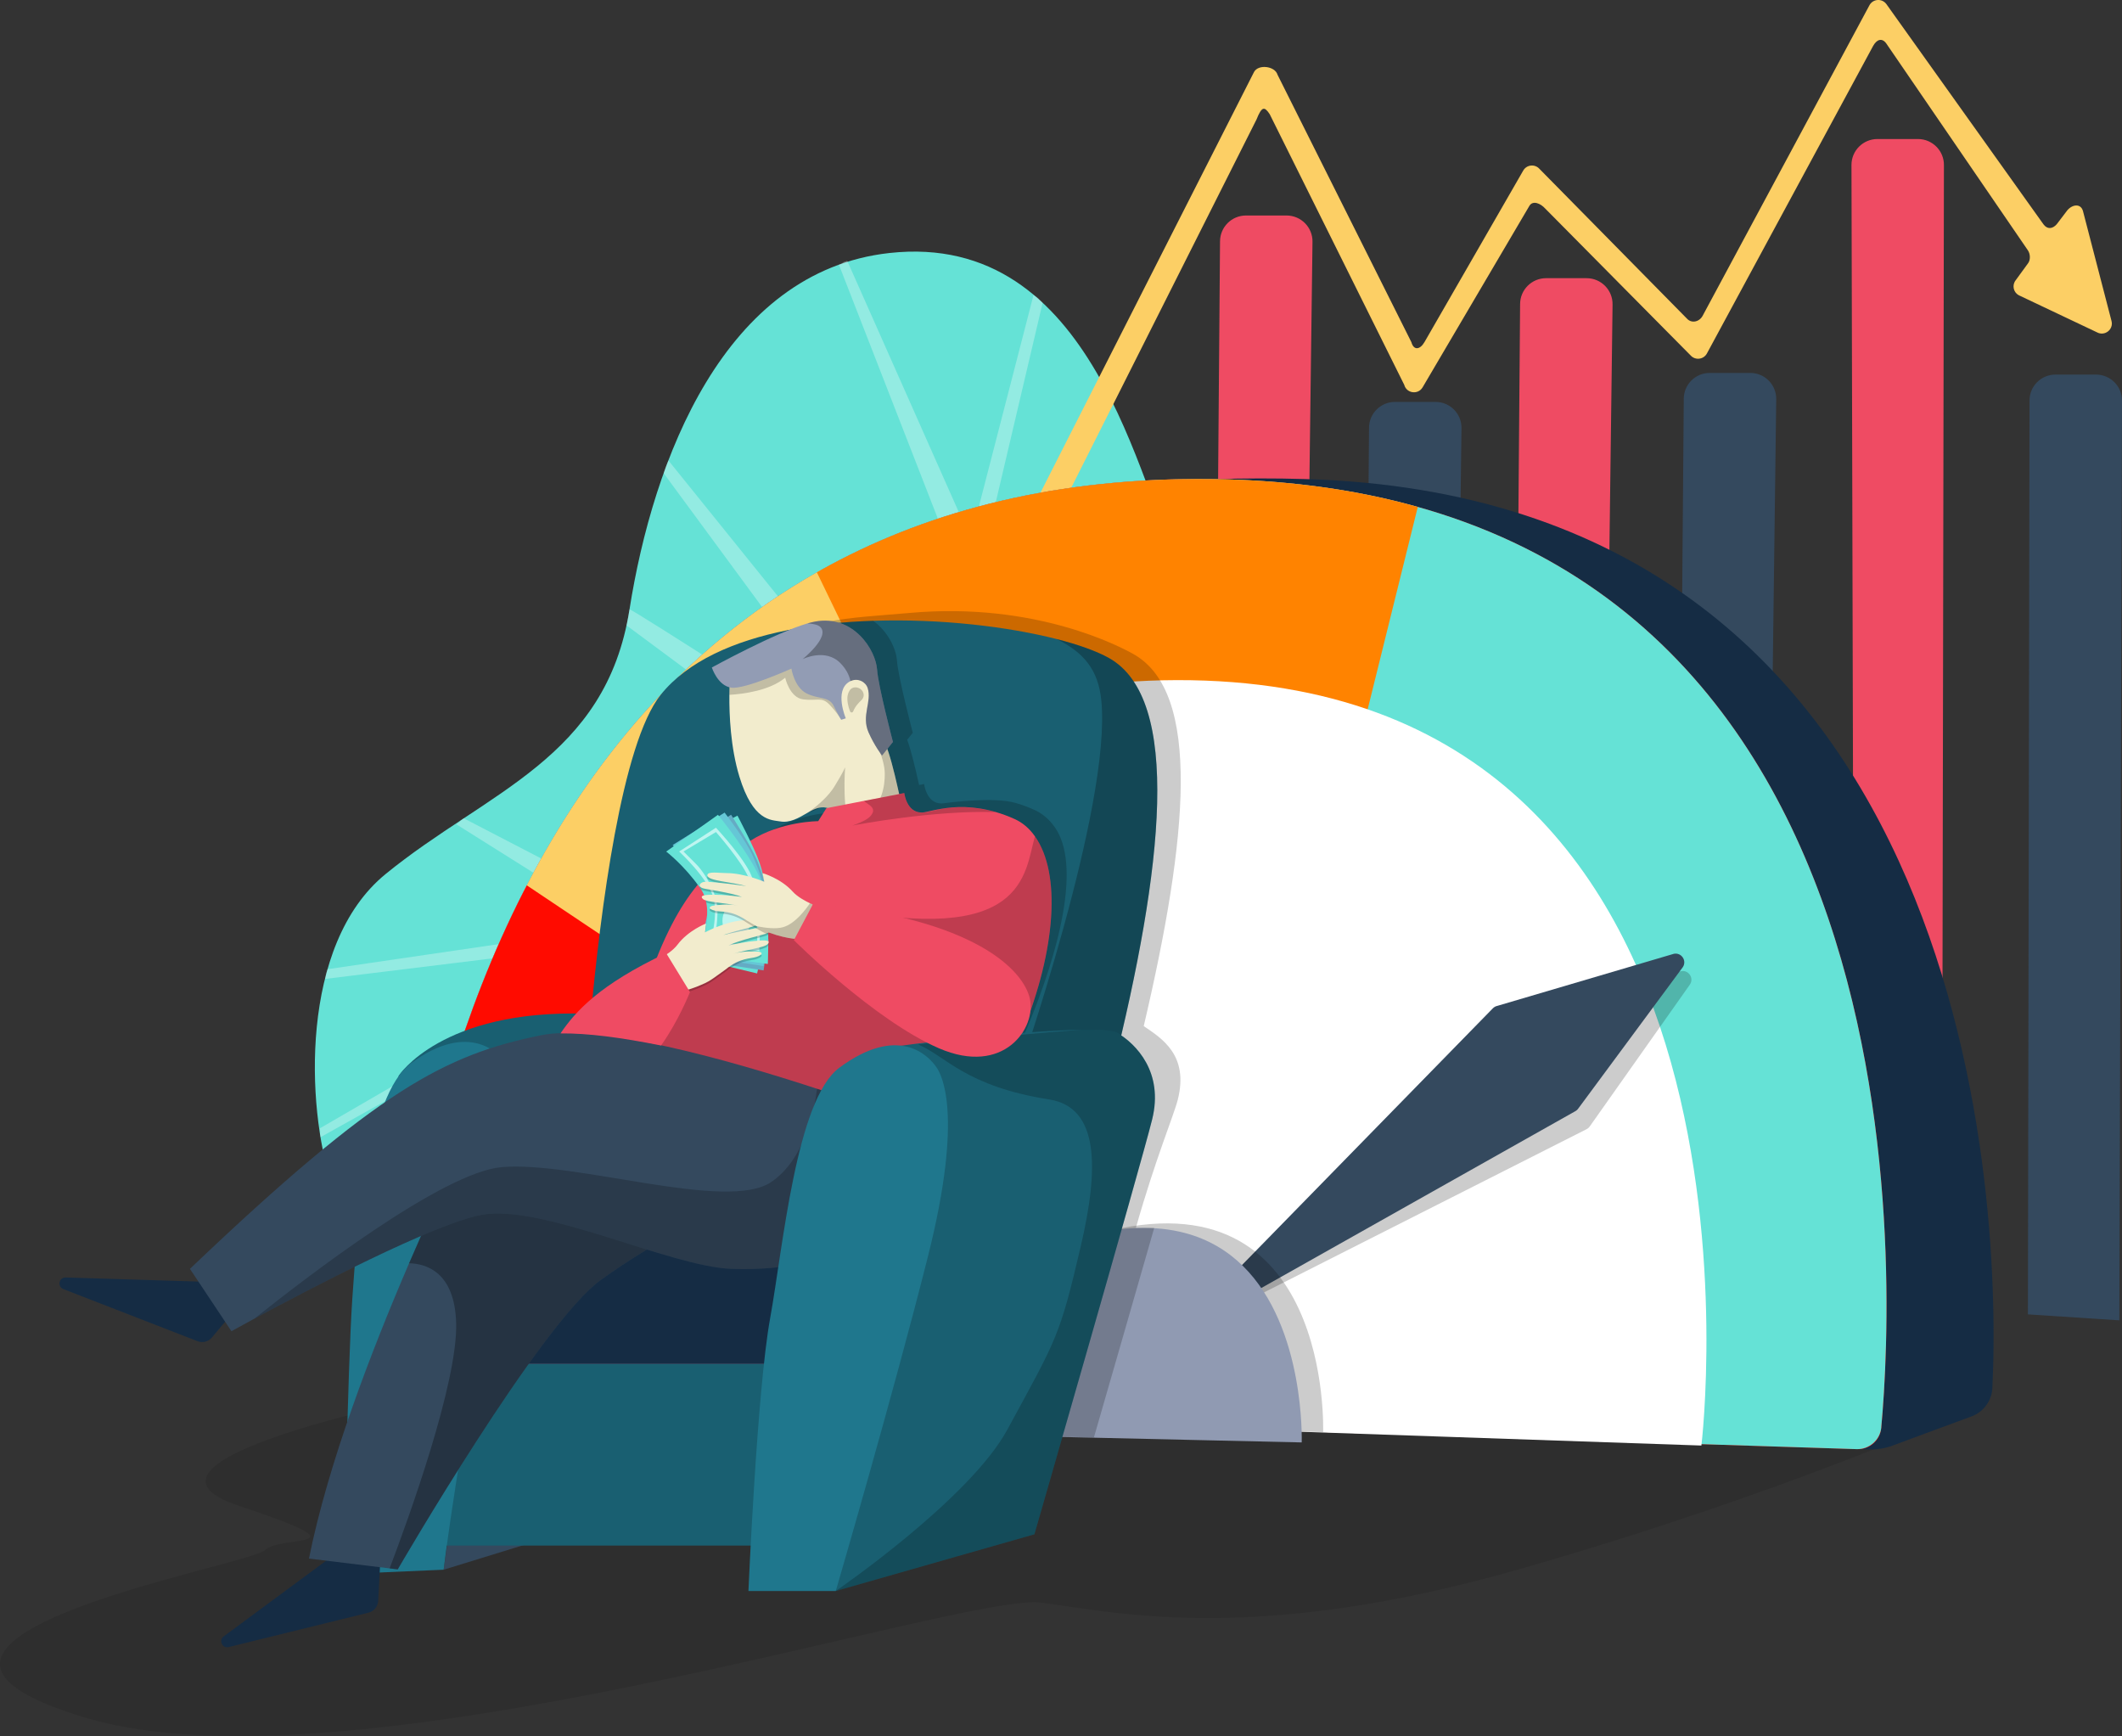 <svg width="522" height="427" viewBox="0 0 522 427" fill="none" xmlns="http://www.w3.org/2000/svg">
<rect x="0" y="0" width="522" height="427" fill="#333333" stroke="none"/>
<g clip-path="url(#clip0_1_1130)">
<path d="M95.482 301.291C89.015 300.859 83.425 296.669 81.399 290.526C75.532 272.683 73.531 232.409 94.83 215.005C119.885 194.533 149.044 186.643 154.853 149.901C160.662 113.159 178.088 66.748 218.748 62.236C269.193 56.641 280.062 119.605 290.389 140.232C300.715 160.859 321.994 134.991 323.95 173.751C325.906 212.51 321.368 316.851 321.368 319.43C321.368 321.641 135.491 303.959 95.482 301.297V301.291Z" fill="#65E2D6"/>
<path opacity="0.3" d="M241.338 153.117L238.756 200.818C238.756 200.818 212.152 219.053 220.555 242.091L212.307 251.934L204.917 226.215L155.498 236.915L78.843 279.71C78.54 277.911 78.908 279.465 78.695 277.524L158.725 231.114L79.985 240.783C80.392 238.623 79.966 240.48 80.566 238.391L152.271 227.891L112.256 202.751C114.108 201.501 112.256 202.481 114.089 201.275L154.207 222.089C154.207 222.089 175.338 219.201 199.664 215.901L203.297 220.587L192.222 182.073L154.117 153.826C154.395 152.55 154.64 151.242 154.853 149.894C154.937 149.366 201.225 179.436 201.322 178.901L225.848 201.462L163.243 116.375C164.043 113.926 163.495 115.647 164.418 113.243L232.947 198.239L234.883 138.292L206.363 65.091C207.789 64.582 206.924 64.563 208.422 64.163L238.756 132.49L254.246 72.543C256.188 73.903 254.756 72.846 256.485 74.47L238.756 149.894L272.317 96.393C273.053 97.747 272.924 97.444 273.602 98.823L241.338 153.117Z" fill="white"/>
<path opacity="0.1" d="M103.866 343.918C103.866 343.918 25.771 359.388 58.687 370.346C91.603 381.305 69.013 377.437 65.141 381.305C61.269 385.172 -43.933 403.221 21.253 422.559C86.439 441.897 236.82 391.618 256.182 394.196C275.544 396.775 309.105 404.51 374.292 385.817C439.478 367.123 483.366 347.141 483.366 347.141L103.866 343.918Z" fill="black"/>
<path d="M372.336 272.742L373.937 74.767C373.956 71.26 376.809 68.424 380.32 68.424H390.298C393.873 68.424 396.758 71.363 396.681 74.934L394.099 275.455L372.336 272.742Z" fill="#EF4B63"/>
<path d="M335.174 303.173L336.774 105.198C336.794 101.691 339.646 98.855 343.157 98.855H353.135C356.711 98.855 359.596 101.794 359.518 105.365L356.937 305.886L335.174 303.173Z" fill="#34495E"/>
<path d="M412.597 296.044L414.198 98.069C414.217 94.562 417.07 91.726 420.581 91.726H430.559C434.134 91.726 437.019 94.665 436.942 98.237L434.36 298.758L412.597 296.044Z" fill="#34495E"/>
<path d="M456.026 270.569L455.452 40.539C455.471 37.032 458.324 34.196 461.835 34.196H471.813C475.389 34.196 478.274 37.135 478.196 40.706L477.789 274.372L456.026 270.569Z" fill="#EF4B63"/>
<path d="M498.856 323.291L499.249 98.475C499.269 94.968 502.121 92.132 505.633 92.132H515.611C519.186 92.132 522.071 95.071 521.994 98.642L521.348 324.76L498.856 323.291Z" fill="#34495E"/>
<path d="M298.521 257.323L300.121 59.348C300.141 55.841 302.993 53.005 306.504 53.005H316.482C320.058 53.005 322.943 55.944 322.866 59.515L320.284 260.036L298.521 257.323Z" fill="#EF4B63"/>
<path d="M250.877 131.175L308.46 17.752C309.467 15.728 313.662 16.218 314.269 18.397L347.185 84.145C347.766 86.253 349.314 86.041 350.412 84.145L374.711 41.944C375.557 40.487 377.577 40.281 378.7 41.538L414.953 78.344C416.088 79.621 418.005 79.195 418.825 77.7L459.879 1.283C460.744 -0.303 462.964 -0.451 464.036 1.005L502.683 55.177C503.625 56.454 504.91 56.338 505.949 55.145L508.563 51.709C509.853 50.22 511.88 50.021 512.403 51.922L519.412 78.918C519.993 81.032 517.74 82.792 515.823 81.728L496.584 72.607C495.254 71.866 494.906 70.1 495.861 68.914L498.849 64.814C499.546 63.944 499.462 62.41 498.804 61.507L463.997 10.668C462.926 9.211 461.641 9.727 460.77 11.313L419.883 86.956C419.064 88.445 417.018 88.683 415.882 87.42L380.094 51.278C378.984 50.046 377.074 49.208 376.222 50.633L349.941 95.291C348.818 97.16 345.997 96.76 345.436 94.659L312.333 28.072C311.042 26.138 310.396 26.138 309.106 29.361L256.873 133.174C256.408 134.115 255.395 134.656 254.356 134.521L252.781 134.727C251.09 134.514 250.115 132.703 250.877 131.182V131.175Z" fill="#FCCF65"/>
<path d="M123.531 344.917L459.653 356.513C461.686 356.584 463.707 356.256 465.617 355.547C469.444 354.122 476.699 351.428 484.947 348.404C487.922 347.315 489.962 344.556 490.11 341.398C492.647 289.024 482.436 122.448 321.091 117.832C75.706 110.806 123.531 344.924 123.531 344.924V344.917Z" fill="#152C44"/>
<path d="M462.771 351.279C462.493 354.276 459.931 356.539 456.917 356.442L168.987 347.218L96.902 344.91C96.902 344.91 97.947 279.774 128.811 219.272C129.069 218.769 129.327 218.267 129.592 217.764C144.985 188.093 167.638 159.673 200.948 140.78L202.026 140.174C226.629 126.457 256.995 117.916 294.461 117.819C314.895 117.768 332.902 120.223 348.766 124.684C474.169 159.892 465.682 319.932 462.771 351.279Z" fill="#FF0B00"/>
<path d="M462.797 351.054C462.513 354.18 459.834 356.539 456.691 356.436L159.248 346.909L96.902 344.917C96.902 344.917 97.483 308.839 110.5 265.432C110.662 264.903 110.823 264.381 110.978 263.846C120.098 234.014 135.116 200.921 159.848 173.79C160.3 173.287 160.758 172.797 161.217 172.301C183.664 148.212 213.953 129.042 254.794 121.41C267.044 119.115 280.236 117.858 294.455 117.819C476.015 117.336 466.088 315.137 462.784 351.054H462.797Z" fill="#65E2D6"/>
<path d="M128.811 219.272L171.382 248.995L184.542 258.187L229.759 200.302L230.366 199.528L202.026 140.174L200.948 140.78C167.638 159.673 144.984 188.093 129.591 217.764L128.811 219.272Z" fill="#FCCF65"/>
<path d="M202.026 140.174C226.629 126.457 256.995 117.916 294.461 117.819C314.895 117.768 332.902 120.223 348.766 124.684L329.113 204.04L247.792 237.559L229.759 200.302L200.948 140.78L202.026 140.174Z" fill="#FF8300"/>
<path d="M128.811 219.273C97.947 279.774 96.902 344.911 96.902 344.911L168.987 347.218C170.775 320.751 171.278 263.24 171.382 248.995C171.395 246.913 171.401 245.753 171.401 245.753L129.592 217.764L128.811 219.273Z" fill="#FF0B00"/>
<path d="M140.034 345.981L418.534 355.553C418.534 355.553 441.55 166.88 289.446 167.286C141.738 167.679 140.034 345.981 140.034 345.981Z" fill="white"/>
<path opacity="0.2" d="M299.573 323.304L369.458 248.002C369.768 247.673 370.168 247.448 370.613 247.357L413.513 238.875C415.379 238.507 416.766 240.57 415.714 242.156L391.098 277.022C390.898 277.318 390.627 277.563 390.311 277.731L300.412 323.214C299.069 323.923 299.166 326.475 299.011 324.967C298.947 324.354 299.153 323.749 299.573 323.297V323.304Z" fill="black"/>
<path d="M297.824 319.03L367.199 248.047C367.509 247.719 367.909 247.493 368.354 247.403L411.764 234.601C413.63 234.234 415.017 236.296 413.965 237.882L388.271 272.626C388.071 272.922 387.8 273.167 387.484 273.335L300.393 322.369C299.05 323.078 297.417 322.202 297.262 320.693C297.198 320.081 297.404 319.475 297.824 319.024V319.03Z" fill="#34495E"/>
<path opacity="0.2" d="M325.48 352.246C325.48 352.246 327.842 287.819 270.633 303.315C239.214 311.824 237.62 350.119 237.62 350.119L325.486 352.246H325.48Z" fill="black"/>
<path d="M320.213 354.786L293.487 354.18L239.692 352.955L232.173 352.781C232.173 352.781 233.218 326.669 250.264 312.191C251.742 310.928 253.349 309.754 255.085 308.704C258.054 306.886 261.403 305.403 265.192 304.379C275.854 301.491 284.451 301.433 291.383 303.244C297.301 304.791 302 307.698 305.743 311.372C321.149 326.533 320.213 354.786 320.213 354.786Z" fill="#909AB2"/>
<path opacity="0.2" d="M289.743 270.434C288.769 274.321 284.296 284.808 279.417 302.019H283.935C279.623 317.141 272.433 341.958 269.09 353.587L215.521 352.298L225.093 316.703L227.758 306.428C227.758 306.428 227.965 309.806 229.914 313.216C232.315 317.438 237.375 321.712 247.992 319.726C253.11 318.766 260.719 315.317 266.212 307.756C269.871 302.735 272.595 295.889 273.021 286.749C273.124 284.48 273.214 281.476 273.105 278.15C242.125 304.636 152.407 273.721 152.407 273.721C152.407 273.721 152.846 265.213 153.904 252.965C154.02 251.65 154.136 250.297 154.272 248.898C156.744 221.883 161.985 180.925 171.575 168.949C178.204 160.678 189.621 155.702 202.755 153.072C209.467 151.725 216.651 151.403 223.828 150.758C254.891 147.961 275.777 159.183 278.771 160.853C295.636 170.27 292.209 206.129 281.353 252.385C285.832 255.434 292.467 259.514 289.743 270.434Z" fill="black"/>
<path d="M273.634 263.698C273.524 264.136 273.414 264.574 273.305 265.019C260.468 316.007 143.371 275.655 143.371 275.655C143.371 275.655 143.81 267.146 144.868 254.899C144.985 253.584 145.101 252.23 145.236 250.831C147.708 223.816 152.949 182.859 162.54 170.882C169.168 162.612 180.585 157.636 193.719 155.006C200.432 153.659 207.589 152.93 214.792 152.692C231.289 152.131 247.992 154.136 259.925 157.185C265.34 158.57 269.774 160.169 272.769 161.839C290.718 171.862 286.213 213.303 273.634 263.698Z" fill="#195F71"/>
<path opacity="0.2" d="M252.31 253.674C251.432 255.75 249.192 255.337 249.082 255.608C247.74 258.863 231.282 273.631 230.546 274.192L230.527 274.211L189.04 273.463L171.42 273.141C171.42 273.141 153.226 267.469 153.846 257.722C153.846 257.645 148.328 255.976 144.868 254.899C143.287 254.409 142.132 254.035 142.132 253.997C142.183 253.152 143.403 252.05 145.236 250.832C150.8 247.145 162.049 242.362 163.966 240.17C171.95 216.236 180.598 210.267 189.524 204.537C196.979 199.754 206.15 199.754 206.15 199.754L208.164 196.563L208.48 196.499C206.97 196.06 205.595 196.447 203.601 197.627C201.303 198.993 199.128 200.212 196.772 199.786C194.61 199.393 190.157 199.851 186.762 188.738C184.587 181.596 184.258 173.519 184.309 168.665C184.316 167.982 184.329 167.363 184.348 166.815C181.315 166.061 179.992 161.935 179.992 161.935C179.992 161.935 186.781 158.203 193.719 155.006C200.432 153.659 207.589 152.93 214.792 152.692C218.419 155.303 220.465 159.589 220.652 162.516C220.898 166.383 224.544 180.248 224.544 180.248L223.163 181.969C224.105 184.483 225.189 188.989 226.087 193.082L227.332 192.837C227.332 192.837 227.868 197.627 231.592 197.627C231.637 197.627 231.689 197.627 231.74 197.62C231.818 197.614 231.902 197.607 231.992 197.594H232.024C232.954 197.466 244.306 195.88 249.87 197.504C251.341 197.93 252.884 198.497 254.491 199.219C256.356 200.057 258.092 201.488 259.467 203.46C265.921 212.594 260.887 233.389 252.31 253.674Z" fill="black"/>
<path d="M98.057 264.632C98.057 264.632 108.493 248.266 144.171 249.33L150.561 248.266C150.561 248.266 162.114 255.047 157.138 290.745C152.161 326.443 139.912 373.775 139.912 373.775L103.536 376.418L98.057 264.626V264.632Z" fill="#195F71"/>
<path d="M222.982 204.124C222.982 204.124 206.285 208.147 204.878 207.315C204.878 206.09 204.878 204.788 204.84 203.583C204.762 201.12 204.524 199.045 203.814 198.806C202.213 198.271 200.812 198.639 198.715 199.876C196.417 201.237 194.242 202.461 191.886 202.036C189.724 201.643 185.265 202.1 181.876 190.987C179.701 183.845 179.372 175.769 179.424 170.915C179.449 168.214 179.591 166.506 179.591 166.506L206.118 158.674L213.482 166.235C213.482 166.235 213.501 166.428 213.533 166.764C213.65 167.937 213.972 170.915 214.502 173.964V173.977C215.134 177.67 216.057 181.46 217.245 182.318C218.813 183.439 221.582 196.937 222.588 202.12C222.827 203.364 222.969 204.131 222.969 204.131L222.982 204.124Z" fill="#F2ECCD"/>
<path opacity="0.2" d="M206.124 158.667L213.488 166.235C213.488 166.235 213.508 166.422 213.54 166.764C212.52 166.164 211.1 165.313 210.868 165.068C210.494 164.688 205.169 168.227 205.169 168.227L206.757 176.736C206.757 176.736 205.827 175.15 203.975 173.242C202.123 171.334 200.974 172.449 197.592 172.024C194.21 171.598 193.152 166.693 193.152 166.693C189.318 169.883 182.806 170.702 179.43 170.908C179.456 168.208 179.598 166.506 179.598 166.506L206.131 158.667H206.124Z" fill="black"/>
<path opacity="0.2" d="M222.595 202.113C220.226 201.791 217.98 200.831 217.386 201.649C216.786 201.198 213.733 203.357 212.326 202.526C217.141 197.414 217.651 193.476 217.651 190.291C217.651 186.037 214.043 179.778 214.043 179.778L214.456 177.148L214.501 173.97C215.134 177.664 216.057 181.454 217.244 182.311C218.813 183.433 221.582 196.931 222.588 202.113H222.595Z" fill="black"/>
<path opacity="0.2" d="M209.667 204.124C208.815 203.905 206.505 203.654 204.84 203.583C204.762 201.12 204.524 199.045 203.814 198.806C202.213 198.271 200.812 198.639 198.715 199.876C201.361 198.033 203.872 195.693 205.188 193.572C207.499 189.846 207.893 188.718 207.893 188.718C207.893 188.718 206.963 200.817 209.667 204.124Z" fill="black"/>
<path d="M215.766 164.759C216.012 168.626 219.658 182.492 219.658 182.492L216.973 185.837C216.973 185.837 215.095 183.42 213.662 180.152C211.836 175.988 214.521 172.642 213.443 169.239C212.952 167.711 211.042 166.667 209.209 167.531C209.119 167.569 209.035 167.621 208.944 167.672C205.149 169.877 208.06 176.684 208.06 176.684L206.924 177.045C206.924 177.045 205.821 175.15 205.091 173.635C203.91 171.192 201.348 172.075 198.36 170.528C195.372 168.981 194.681 164.456 194.681 164.456C194.681 164.456 183.309 169.561 179.94 169.149C176.571 168.736 175.106 164.179 175.106 164.179C175.106 164.179 190.525 155.709 198.624 153.337C199.302 153.137 199.928 152.982 200.496 152.879C209.938 151.132 215.457 159.86 215.766 164.752V164.759Z" fill="#929CB4"/>
<path d="M251.529 253.842C251.419 254.106 251.316 254.377 251.206 254.648C249.87 257.903 226.397 275.881 225.661 276.435L225.648 276.448L184.161 275.7L166.541 275.378C166.541 275.378 148.347 269.705 148.967 259.953C148.967 259.837 137.24 256.349 137.253 256.227C137.472 252.81 156.538 245.314 159.087 242.4C167.077 218.466 175.725 212.497 184.645 206.767C192.1 201.978 201.271 201.978 201.271 201.978L203.284 198.787L212.553 196.982L222.453 195.061C222.453 195.061 222.989 199.85 226.713 199.85C226.758 199.85 226.81 199.85 226.861 199.85C226.939 199.85 227.023 199.838 227.113 199.831C227.126 199.831 227.132 199.831 227.145 199.831C228.075 199.702 229.604 199.257 231.676 198.916C234.897 198.381 239.421 198.116 244.991 199.747C246.462 200.173 248.005 200.733 249.612 201.462C251.477 202.3 253.213 203.731 254.588 205.703C261.042 214.837 259.764 233.415 251.529 253.848V253.842Z" fill="#EF4B63"/>
<path opacity="0.2" d="M251.529 253.842C251.419 253.932 251.316 254.023 251.206 254.113C248.482 256.35 226.351 275.829 225.661 276.435L225.648 276.448L167.232 258.535L152.697 258.896C153.478 259.018 148.257 252.16 161.217 244.006C182.328 230.727 184.116 229.115 188.905 231.771C190.073 232.422 187.02 226.685 186.239 225.39C189.434 221.135 201.413 226.105 205.408 223.263C252.271 232.835 251.974 215.031 254.582 205.697C261.036 214.831 259.758 233.408 251.522 253.842H251.529Z" fill="black"/>
<path d="M130.973 379.371L109.139 386.094L110.901 373.402L130.973 379.371Z" fill="#34495E"/>
<path opacity="0.2" d="M255.976 200.424C255.943 200.469 255.898 200.598 255.846 200.805C255.859 200.611 255.905 200.482 255.976 200.424Z" fill="black"/>
<path d="M194.229 331.761H105.298V380.157H194.229V331.761Z" fill="#195F71"/>
<path d="M196.888 301.98H107.958V335.487H196.888V301.98Z" fill="#929CB4"/>
<path d="M196.888 301.98H107.958V335.487H196.888V301.98Z" fill="#152C44"/>
<path d="M84.639 387.157C84.639 387.157 85.465 337.356 86.659 319.533C87.724 303.553 90.396 269.435 101.039 261.564C115.418 250.928 123.402 258.902 125.532 263.163C128.772 269.634 126.068 295.07 120.737 319.004C113.147 353.123 109.132 386.094 109.132 386.094L84.639 387.157Z" fill="#1F778D"/>
<path d="M93.584 383.354L93.023 393.887C92.907 395.221 91.951 396.337 90.648 396.659L56.196 405.135C54.627 405.451 53.743 403.395 55.053 402.48L84.523 380.705L93.578 383.367L93.584 383.354Z" fill="#152C44"/>
<path d="M170.795 301.452C170.795 301.452 162.804 304.114 147.895 314.75C132.987 325.386 97.838 386.016 97.838 386.016L95.843 385.771L76.003 383.354C80.65 360.142 91.332 332.308 100.639 310.708C109.448 290.249 117.006 275.391 117.006 275.391L170.788 301.452H170.795Z" fill="#34495E"/>
<path opacity="0.3" d="M170.795 301.452C170.795 301.452 162.804 304.114 147.895 314.75C132.987 325.386 97.838 386.017 97.838 386.017L95.843 385.772C100.464 373.615 112.643 340.057 112.211 325.386C111.843 312.939 104.918 310.818 100.632 310.715C109.442 290.255 117 275.397 117 275.397L170.782 301.459L170.795 301.452Z" fill="black"/>
<path d="M56.938 323.252L52.123 328.983C51.258 330.007 49.839 330.375 48.586 329.885L15.522 317.045C14.057 316.4 14.515 314.215 16.116 314.215L50.684 315.278L56.938 323.259V323.252Z" fill="#152C44"/>
<path d="M225.641 276.454C225.641 276.454 225.641 295.07 212.327 304.108C204.304 309.561 194.752 312.616 179.843 312.088C164.934 311.553 133.516 296.134 118.607 298.79C106.886 300.878 75.481 317.38 62.579 324.342C59.068 326.243 56.932 327.429 56.932 327.429L46.721 312.094C93.049 267.952 109.558 259.444 132.987 254.654C147.308 251.728 178.727 260.52 200.993 267.804C215.166 272.439 225.641 276.461 225.641 276.461V276.454Z" fill="#34495E"/>
<path opacity="0.2" d="M209.88 174.976C209.745 175.311 209.274 175.33 209.125 174.995C208.641 173.873 208.286 172.139 208.519 171.05C208.919 169.174 210.055 168.813 211.178 169.206C212.301 169.6 213.036 171.114 211.888 172.223C211.268 172.823 210.397 173.673 209.874 174.976H209.88Z" fill="black"/>
<path opacity="0.3" d="M215.767 164.759C216.012 168.626 219.658 182.492 219.658 182.492L216.973 185.837C216.973 185.837 215.095 183.42 213.663 180.152C211.836 175.988 214.521 172.642 213.443 169.239C212.953 167.711 211.042 166.667 209.209 167.531C208.848 165.79 207.925 164.333 206.75 163.128C203.039 159.312 197.424 162.135 197.424 162.135C197.424 162.135 204.207 156.701 201.832 154.252C201.271 153.678 200.096 153.407 198.631 153.343C199.309 153.143 199.935 152.988 200.503 152.885C209.945 151.138 215.463 159.866 215.773 164.759H215.767Z" fill="black"/>
<path opacity="0.25" d="M273.634 263.698L250.141 265.283C250.141 265.283 273.569 198.271 270.91 172.21C270.149 164.765 266.651 160.511 259.932 157.185C265.347 158.57 269.781 160.169 272.776 161.839C290.724 171.856 286.219 213.303 273.64 263.698H273.634Z" fill="black"/>
<path opacity="0.2" d="M244.984 199.754C229.72 199.245 210.655 202.867 209.706 203.054C210.055 202.932 212.927 201.939 213.927 200.94C216.167 198.703 213.411 197.904 212.546 197.008L222.446 195.087C222.446 195.087 222.982 199.876 226.706 199.876C226.751 199.876 226.803 199.876 226.855 199.876C226.932 199.876 227.016 199.863 227.106 199.857C227.119 199.857 227.126 199.857 227.139 199.857C228.003 199.767 229.598 199.432 231.669 198.942C234.89 198.407 239.414 198.142 244.984 199.773V199.754Z" fill="black"/>
<path opacity="0.2" d="M225.641 276.454C225.641 276.454 225.641 295.07 212.327 304.107C204.304 309.561 194.752 312.616 179.843 312.088C164.934 311.553 133.516 296.134 118.607 298.79C106.886 300.878 75.481 317.38 62.579 324.341C75.487 314.028 108.945 288.334 123.396 287.077C141.499 285.498 178.778 298.126 189.692 290.751C197.889 285.208 200.296 273.367 200.987 267.797C215.16 272.432 225.635 276.454 225.635 276.454H225.641Z" fill="black"/>
<path d="M283.412 275.391C280.495 287.091 254.459 377.379 254.459 377.379L205.595 391.328C205.595 391.328 205.059 378.146 204.536 363.069C203.859 343.499 203.213 320.732 203.814 319.533C204.878 317.406 204.93 259.869 215.825 258.051C224.066 256.678 251.096 253.552 265.702 253.288C270.387 253.211 273.789 253.417 274.892 254.074C279.43 256.775 286.335 263.692 283.412 275.391Z" fill="#195F71"/>
<path d="M169.471 235.394L186.239 239.435C186.239 239.435 187.814 233.247 188.343 226.801C188.872 220.355 188.156 216.114 186.865 212.272C185.574 208.43 181.412 200.618 181.412 200.618L168.019 207.521C168.019 207.521 175.603 216.578 175.538 221.96C175.474 227.343 169.471 235.387 169.471 235.387V235.394Z" fill="#65E2D6"/>
<path d="M170.794 236.032L187.833 238.694C187.833 238.694 188.898 232.403 188.898 225.931C188.898 219.459 187.833 215.295 186.233 211.569C184.703 208.011 179.843 200.398 179.843 200.398L167.064 208.379C167.064 208.379 175.364 216.784 175.738 222.154C176.113 227.523 170.788 236.032 170.788 236.032H170.794Z" fill="#65ABC4"/>
<path d="M170.795 234.968L187.833 237.631C187.833 237.631 188.369 230.804 188.369 224.333C188.369 217.861 186.768 214.225 185.174 210.506C183.58 206.787 178.249 199.87 178.249 199.87L165.47 207.85C165.47 207.85 173.77 216.256 174.144 221.625C174.519 226.995 170.795 234.975 170.795 234.975V234.968Z" fill="#65C7D6"/>
<path opacity="0.2" d="M283.412 275.391C280.495 287.091 254.459 377.379 254.459 377.379L205.595 391.328C205.595 391.328 238.472 368.8 247.792 351.653C260.055 329.092 260.655 328.828 265.863 306.532C270.381 287.194 270.381 272.368 258.118 270.434C237.472 267.179 232.747 259.798 225.848 256.898C229.036 256.459 260.055 253.675 265.695 253.288C270.381 253.211 273.782 253.417 274.886 254.074C279.423 256.775 286.329 263.692 283.405 275.391H283.412Z" fill="black"/>
<path d="M188.982 232.061V232.558C188.969 235.233 188.879 237.102 188.879 237.102L183.644 236.387L171.737 234.756C171.737 234.756 172.892 232.139 173.55 228.813C173.963 226.679 174.176 224.268 173.75 222.057C173.66 221.606 173.55 221.161 173.402 220.729C173.182 220.065 172.886 219.427 172.505 218.834L172.117 218.273C168.245 212.775 163.882 209.455 163.882 209.455L176.616 200.412C176.616 200.412 185.116 210.699 187.407 217.184C187.478 217.39 187.543 217.597 187.607 217.79C188.498 220.729 188.84 225.022 188.956 228.813C188.969 229.161 188.976 229.502 188.982 229.844V229.921C188.995 230.669 189.001 231.397 189.001 232.068L188.982 232.061Z" fill="#65E2D6"/>
<path d="M167.064 209.442L176.119 203.589C176.119 203.589 184.109 212.098 185.174 216.352C186.239 220.607 187.304 225.396 186.775 233.905L174.525 232.841C174.525 232.841 176.655 225.925 175.59 221.142C174.525 216.359 167.07 209.442 167.07 209.442H167.064Z" fill="#BEF5F0"/>
<path d="M168.135 209.442L176.125 204.653C176.125 204.653 182.425 211.776 184.116 215.824C186.781 222.205 186.245 228.587 186.245 232.841L175.596 231.777C175.596 231.777 177.197 224.861 176.132 221.142C175.067 217.422 172.698 213.987 171.336 212.633L168.142 209.442H168.135Z" fill="#65E2D6"/>
<path d="M181.179 230.714C183.09 230.714 184.639 228.81 184.639 226.46C184.639 224.11 183.09 222.206 181.179 222.206C179.269 222.206 177.72 224.11 177.72 226.46C177.72 228.81 179.269 230.714 181.179 230.714Z" fill="#BEF5F0"/>
<path d="M184.109 391.328C184.109 391.328 186.239 341.907 189.434 324.335C192.629 306.763 195.836 270.492 206.473 262.621C220.852 251.986 228.307 259.431 230.437 262.621C231.547 264.285 237.11 273.863 228.307 308.891C219.788 342.79 205.595 391.328 205.595 391.328H184.109Z" fill="#1F778D"/>
<path opacity="0.2" d="M188.982 232.557C188.943 232.622 188.885 232.693 188.814 232.77C188.059 233.608 183.289 234.214 180.463 235.103C182.973 234.356 185.677 234.568 186.297 234.588C187.317 234.601 188.13 235.2 186.058 235.896C185.413 236.109 184.613 236.161 183.638 236.38C182.296 236.67 180.611 237.269 178.481 238.984C177.92 239.442 177.139 239.925 176.319 240.544C175.467 241.175 174.499 241.859 173.376 242.381C168.561 244.631 165.521 244.708 165.521 244.708C165.521 244.708 162.482 237.611 162.004 236.47C162.004 236.47 162.139 236.405 162.378 236.27C162.469 236.219 162.572 236.154 162.688 236.09C163.695 235.497 165.599 234.285 166.644 232.892C169.316 229.341 173.66 227.691 173.66 227.691L173.537 228.799L173.421 229.85C173.421 229.85 178.165 227.297 182.412 226.923C184.309 226.756 187.143 225.969 187.239 227.033C187.356 228.412 181.54 229.134 177.92 230.514C178.468 230.372 185.394 228.793 187.904 228.574C188.272 228.541 188.653 228.638 188.924 228.799C188.937 229.147 188.943 229.489 188.95 229.831V229.908C188.846 229.985 188.724 230.05 188.569 230.114C187.885 230.411 181.766 231.777 179.211 233.073C180.953 232.667 183.941 232.119 185.529 231.984C186.529 231.9 188.498 231.648 188.969 232.061C189.098 232.17 189.111 232.332 188.969 232.557H188.982Z" fill="black"/>
<path d="M162.017 235.929C162.494 237.07 165.534 244.167 165.534 244.167C165.534 244.167 168.574 244.089 173.389 241.846C174.512 241.318 175.48 240.641 176.332 240.009C177.152 239.39 177.926 238.907 178.494 238.456C182.16 235.49 184.529 235.864 186.065 235.368C188.137 234.665 187.323 234.072 186.31 234.059C185.69 234.04 182.986 233.821 180.476 234.569C183.296 233.673 188.066 233.067 188.821 232.235C190.015 230.927 186.897 231.339 185.542 231.455C183.948 231.597 180.96 232.139 179.223 232.545C181.786 231.256 187.898 229.889 188.588 229.586C190.131 228.916 188.982 227.949 187.917 228.045C185.406 228.265 178.481 229.844 177.933 229.992C181.553 228.606 187.368 227.884 187.246 226.505C187.156 225.448 184.316 226.228 182.425 226.395C178.178 226.769 173.434 229.322 173.434 229.322L173.673 227.162C173.673 227.162 169.329 228.806 166.657 232.364C165.612 233.757 163.708 234.975 162.701 235.561C162.585 235.626 162.482 235.69 162.391 235.735C162.159 235.871 162.017 235.935 162.017 235.935V235.929Z" fill="#F2ECCD"/>
<path opacity="0.2" d="M172.499 218.821C172.608 218.892 172.757 218.956 172.924 219.014C173.641 219.253 179.85 220.078 182.509 221.141C180.74 220.89 177.713 220.606 176.119 220.606C175.403 220.606 174.189 220.568 173.396 220.716C173.544 221.148 173.654 221.593 173.744 222.044C175.448 222.521 179.088 222.74 181.437 223.269C178.869 222.74 176.197 223.191 175.577 223.269C174.564 223.372 173.809 224.036 175.932 224.551C177.5 224.912 179.837 224.332 183.742 226.969C184.342 227.375 185.155 227.787 186.033 228.329C186.891 228.864 187.859 229.418 188.95 229.831C188.866 225.808 188.543 220.993 187.575 217.777C187.517 217.577 187.446 217.377 187.375 217.171C185.929 216.616 182.128 215.289 178.765 215.289C176.861 215.289 173.97 214.754 173.97 215.824C173.97 217.209 179.83 217.422 183.554 218.486C182.993 218.389 175.958 217.422 173.434 217.422C172.782 217.422 172.118 217.828 172.085 218.26L172.473 218.821H172.499Z" fill="black"/>
<path d="M199.948 222.483C199.573 223.662 197.166 230.998 197.166 230.998C197.166 230.998 194.133 231.191 189.137 229.373C187.969 228.948 186.949 228.355 186.046 227.801C185.174 227.259 184.361 226.847 183.754 226.44C179.843 223.81 177.513 224.391 175.945 224.023C173.822 223.508 174.577 222.844 175.59 222.74C176.21 222.663 178.882 222.212 181.45 222.74C178.565 222.096 173.757 221.909 172.931 221.142C171.627 219.943 174.77 220.078 176.126 220.078C177.726 220.078 180.747 220.362 182.515 220.613C179.85 219.55 173.647 218.725 172.931 218.486C171.33 217.951 172.395 216.888 173.467 216.888C175.984 216.888 183.025 217.854 183.587 217.951C179.856 216.888 174.002 216.675 174.002 215.289C174.002 214.225 176.894 214.754 178.798 214.754C183.057 214.754 188.008 216.881 188.008 216.881L187.582 214.754C187.582 214.754 192.054 216.017 195.023 219.324C196.185 220.62 198.192 221.664 199.244 222.167C199.367 222.218 199.47 222.276 199.567 222.315C199.812 222.425 199.954 222.483 199.954 222.483H199.948Z" fill="#F2ECCD"/>
<path opacity="0.2" d="M199.947 222.482C199.573 223.662 197.166 230.997 197.166 230.997C197.166 230.997 194.132 231.191 189.137 229.373C187.969 228.948 186.949 228.355 186.045 227.8C188.35 228.258 190.931 228.548 192.629 228.058C195.662 227.194 198.34 223.514 199.238 222.173C199.36 222.224 199.463 222.282 199.56 222.321C199.806 222.431 199.947 222.489 199.947 222.489V222.482Z" fill="black"/>
<path d="M253.336 245.604C251.735 238.687 240.021 225.924 200.083 222.205L195.288 231.249C195.288 231.249 214.992 250.928 230.966 257.838C246.94 264.748 255.001 252.823 253.329 245.604H253.336Z" fill="#EF4B63"/>
<path d="M163.869 234.439L169.73 244.012C169.73 244.012 166.954 251.044 162.624 257.155C152.691 255.183 144.701 254.119 137.879 254.183C141.564 248.775 147.431 242.194 163.876 234.439H163.869Z" fill="#EF4B63"/>
</g>
<defs>
<clipPath id="clip0_1_1130">
<rect width="522" height="427" fill="white"/>
</clipPath>
</defs>
</svg>
